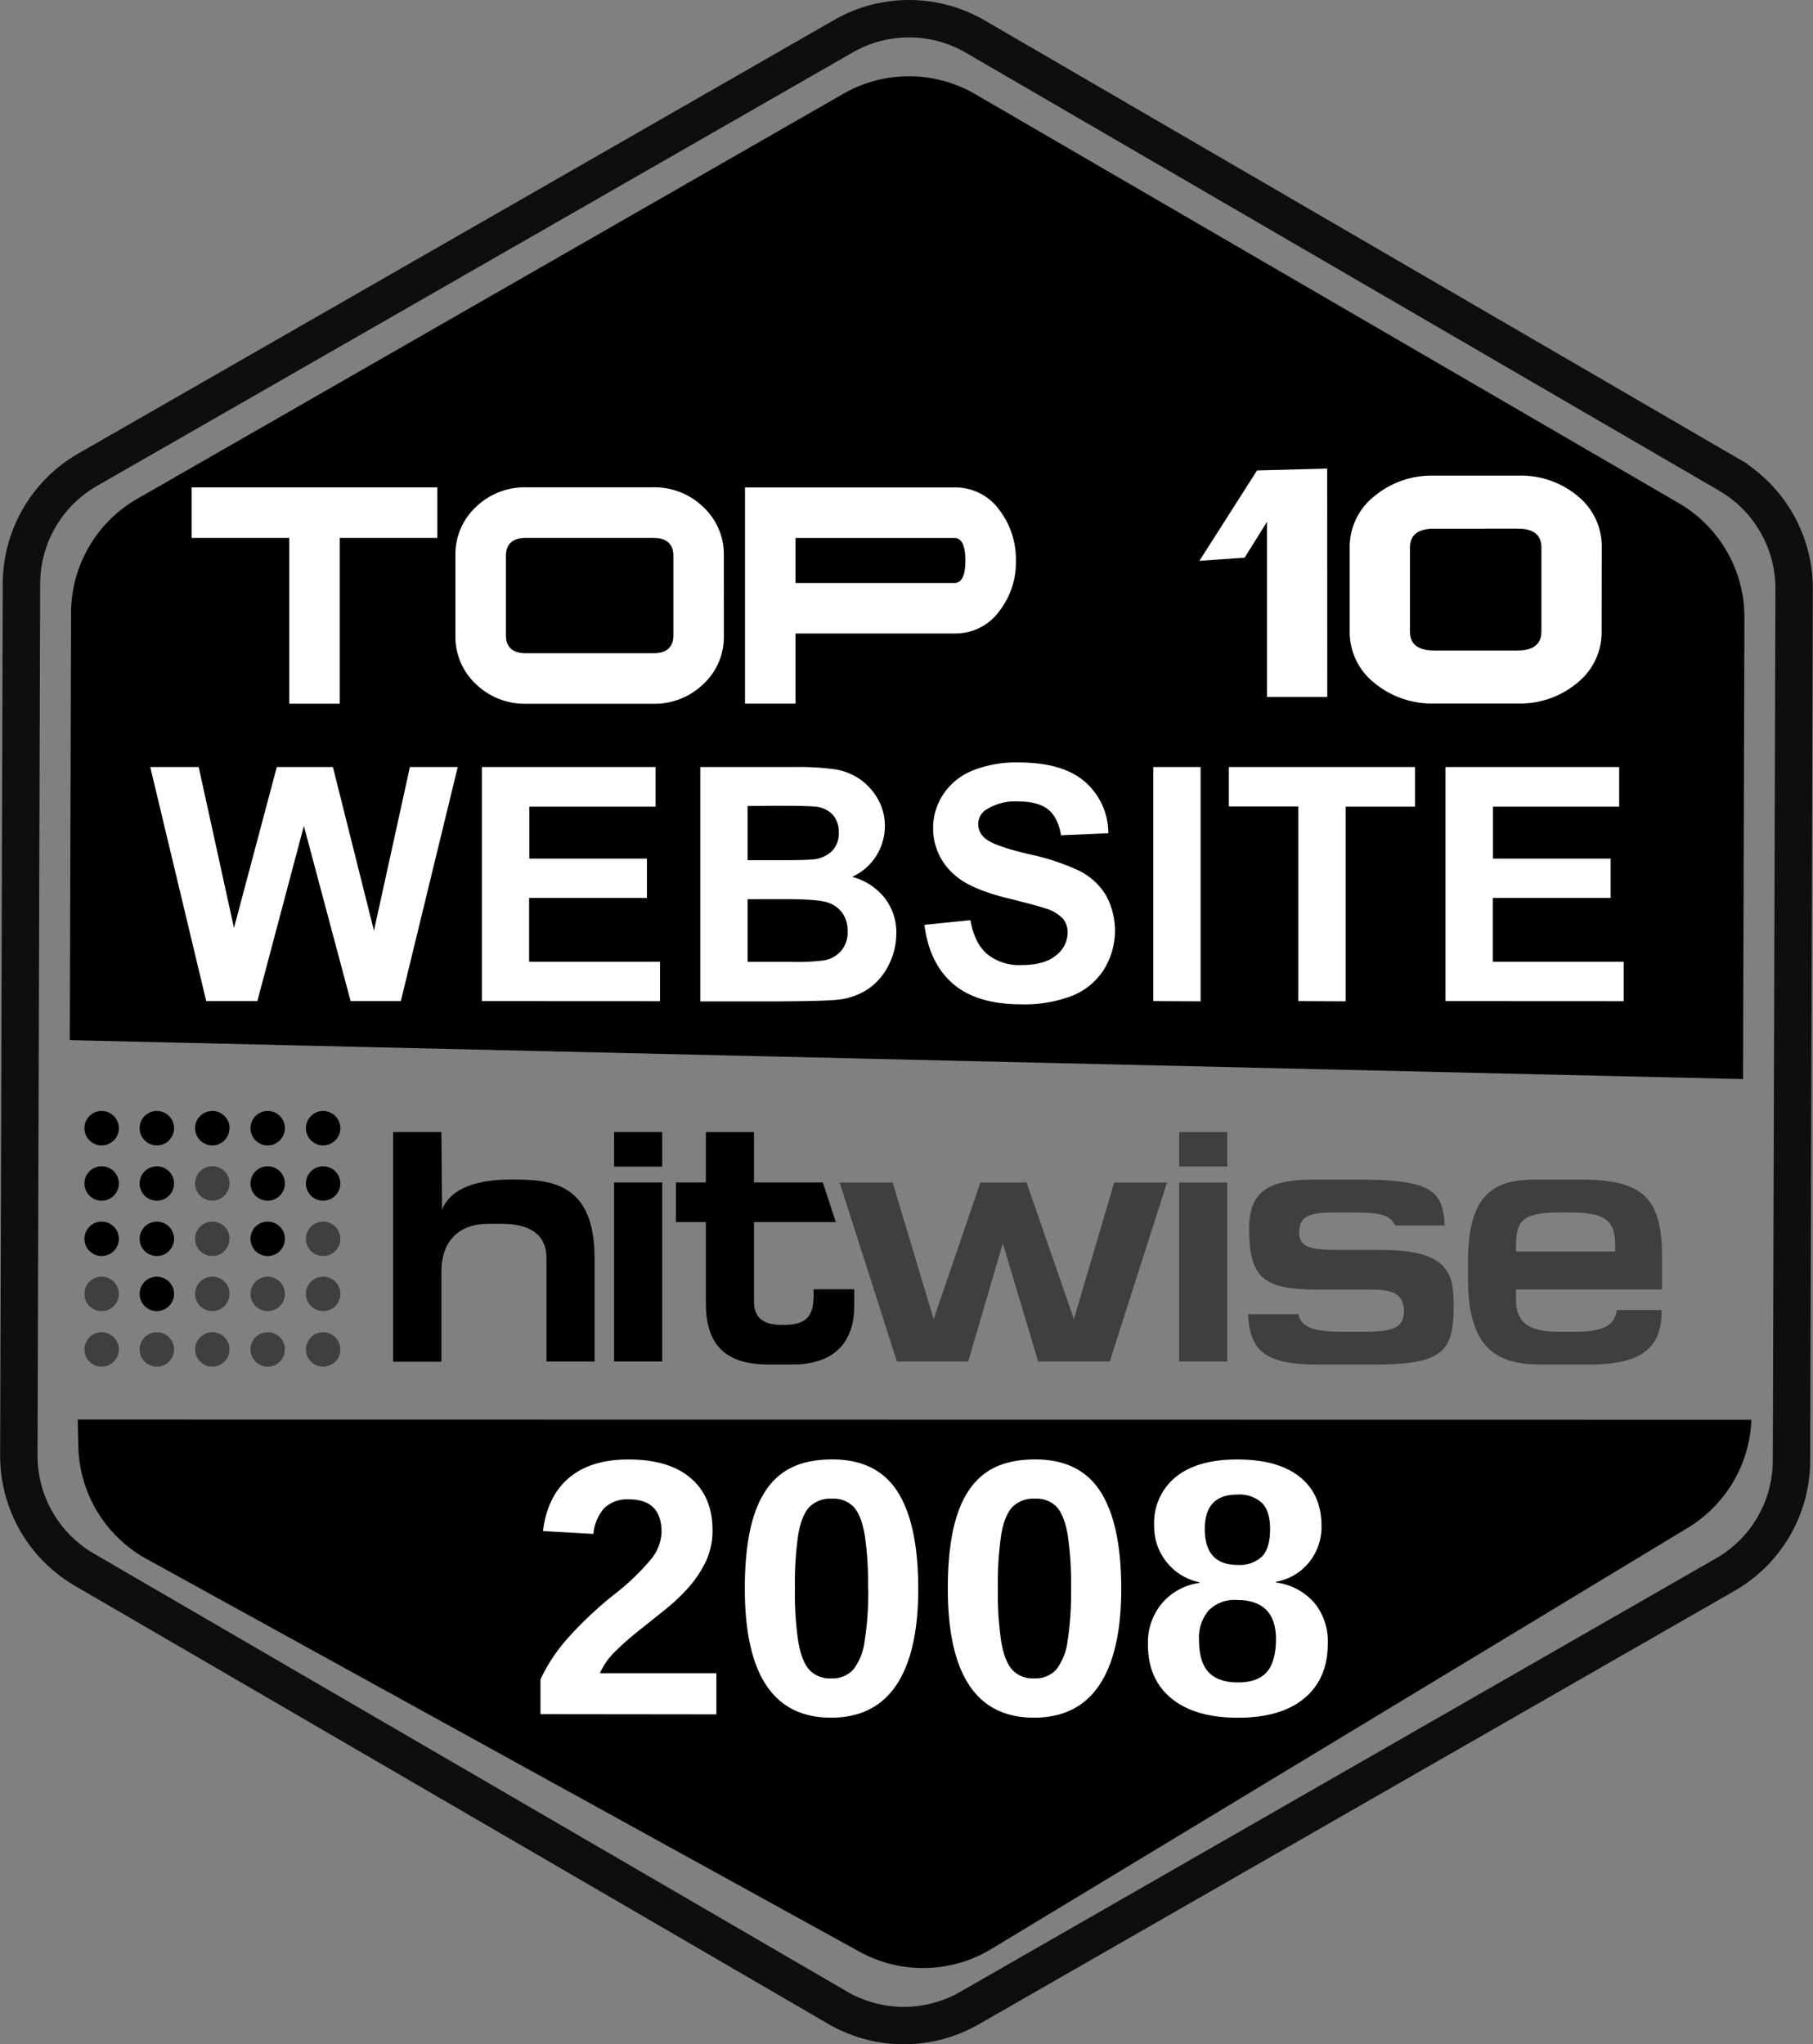 <svg id="Layer_1" data-name="Layer 1" xmlns="http://www.w3.org/2000/svg" viewBox="0 0 387.81 437.19"><rect x="0" y="0" width="387.81" height="437.19" fill="#808080" stroke="none"/><defs><style>.cls-1{fill:none;stroke:#0e0e0d;stroke-miterlimit:10;stroke-width:8px;}.cls-1,.cls-2,.cls-3{fill-rule:evenodd;}.cls-3{fill:#3f3f3f;}.cls-4{fill:#fff;}</style></defs><title>top10</title><path class="cls-1" d="M370.65,336.7,208.95,429.42a28.2,28.2,0,0,1-28.2-.08L19.61,335.65a28.2,28.2,0,0,1-14-24.46l.56-186.4a28.2,28.2,0,0,1,14.17-24.38L182,7.7a28.2,28.2,0,0,1,28.2.08l161.15,93.68a28.2,28.2,0,0,1,14,24.46l-.56,186.4A28.2,28.2,0,0,1,370.65,336.7Z" transform="translate(-1.58 0.04)"/><path class="cls-2" d="M18.21,303.56l.12,5.67a28.2,28.2,0,0,0,14.59,24.13l152.51,84a28.2,28.2,0,0,0,28.19-.57l149-90.09a28.19,28.19,0,0,0,13.58-23.09Z" transform="translate(-1.58 0.04)"/><path class="cls-2" d="M374.42,230.74l.3-98.69a28.2,28.2,0,0,0-14-24.46L210.18,20.09A28.2,28.2,0,0,0,182,20L31,106.6A28.2,28.2,0,0,0,16.78,131l-.27,91.41Z" transform="translate(-1.58 0.04)"/><path class="cls-2" d="M38.81,276.72A3.68,3.68,0,1,1,35.13,273a3.68,3.68,0,0,1,3.68,3.67Z" transform="translate(-1.58 0.04)"/><path class="cls-2" d="M27,241.23a3.68,3.68,0,1,1-3.68-3.67A3.68,3.68,0,0,1,27,241.23Z" transform="translate(-1.58 0.04)"/><path class="cls-2" d="M38.81,241.23a3.68,3.68,0,1,1-3.68-3.67,3.67,3.67,0,0,1,3.68,3.67Z" transform="translate(-1.58 0.04)"/><path class="cls-2" d="M50.67,241.23A3.68,3.68,0,1,1,47,237.56a3.68,3.68,0,0,1,3.69,3.67Z" transform="translate(-1.58 0.04)"/><path class="cls-2" d="M62.52,241.23a3.68,3.68,0,1,1-3.68-3.67,3.67,3.67,0,0,1,3.68,3.67Z" transform="translate(-1.58 0.04)"/><path class="cls-2" d="M74.38,241.23a3.68,3.68,0,1,1-3.68-3.67,3.68,3.68,0,0,1,3.68,3.67Z" transform="translate(-1.58 0.04)"/><path class="cls-2" d="M27,253.06a3.68,3.68,0,1,1-3.68-3.67A3.68,3.68,0,0,1,27,253.06Z" transform="translate(-1.58 0.04)"/><path class="cls-2" d="M38.81,253.06a3.68,3.68,0,1,1-3.68-3.67,3.67,3.67,0,0,1,3.68,3.67Z" transform="translate(-1.58 0.04)"/><path class="cls-2" d="M62.52,253.06a3.68,3.68,0,1,1-3.68-3.67,3.67,3.67,0,0,1,3.68,3.67Z" transform="translate(-1.58 0.04)"/><path class="cls-2" d="M74.38,253.06a3.68,3.68,0,1,1-3.68-3.67,3.68,3.68,0,0,1,3.68,3.67Z" transform="translate(-1.58 0.04)"/><path class="cls-2" d="M27,264.89a3.68,3.68,0,1,1-3.68-3.67A3.67,3.67,0,0,1,27,264.89Z" transform="translate(-1.58 0.04)"/><path class="cls-2" d="M38.81,264.89a3.68,3.68,0,1,1-3.68-3.67,3.67,3.67,0,0,1,3.68,3.67Z" transform="translate(-1.58 0.04)"/><path class="cls-2" d="M62.52,264.89a3.68,3.68,0,1,1-3.68-3.67,3.67,3.67,0,0,1,3.68,3.67Z" transform="translate(-1.58 0.04)"/><path class="cls-3" d="M50.67,253.06A3.68,3.68,0,1,1,47,249.38a3.68,3.68,0,0,1,3.69,3.67Z" transform="translate(-1.58 0.04)"/><path class="cls-3" d="M50.67,264.89A3.68,3.68,0,1,1,47,261.22a3.68,3.68,0,0,1,3.69,3.67Z" transform="translate(-1.58 0.04)"/><path class="cls-3" d="M74.38,264.89a3.68,3.68,0,1,1-3.68-3.67,3.67,3.67,0,0,1,3.68,3.67Z" transform="translate(-1.58 0.04)"/><path class="cls-3" d="M27,276.72A3.68,3.68,0,1,1,23.27,273,3.68,3.68,0,0,1,27,276.72Z" transform="translate(-1.58 0.04)"/><path class="cls-3" d="M50.67,276.72A3.68,3.68,0,1,1,47,273a3.69,3.69,0,0,1,3.69,3.67Z" transform="translate(-1.58 0.04)"/><path class="cls-3" d="M62.52,276.72A3.68,3.68,0,1,1,58.84,273a3.68,3.68,0,0,1,3.68,3.67Z" transform="translate(-1.58 0.04)"/><path class="cls-3" d="M74.38,276.72A3.68,3.68,0,1,1,70.7,273a3.68,3.68,0,0,1,3.68,3.67Z" transform="translate(-1.58 0.04)"/><path class="cls-3" d="M27,288.55a3.68,3.68,0,1,1-3.68-3.67A3.68,3.68,0,0,1,27,288.55Z" transform="translate(-1.58 0.04)"/><path class="cls-3" d="M38.81,288.55a3.68,3.68,0,1,1-3.68-3.67,3.67,3.67,0,0,1,3.68,3.67Z" transform="translate(-1.58 0.04)"/><path class="cls-3" d="M50.67,288.55A3.68,3.68,0,1,1,47,284.88a3.68,3.68,0,0,1,3.69,3.67Z" transform="translate(-1.58 0.04)"/><path class="cls-3" d="M62.52,288.55a3.68,3.68,0,1,1-3.68-3.67,3.67,3.67,0,0,1,3.68,3.67Z" transform="translate(-1.58 0.04)"/><path class="cls-3" d="M74.38,288.55a3.68,3.68,0,1,1-3.68-3.67,3.68,3.68,0,0,1,3.68,3.67Z" transform="translate(-1.58 0.04)"/><path class="cls-3" d="M347.09,266.31c0-6.16-3.14-7.07-10.62-7.07-8.44,0-10.61,1-10.61,7.07v1.3h21.23v-1.3Zm-17-14.09h9c13.15,0,18,3.08,18,16.34v7.18H325.86v2.2c0,5.53,3.69,6.83,9.14,6.83h3.94c6.38,0,8.14-1.93,8.48-4.65H357v.47c0,9-6.38,11.21-15.63,11.21h-9.62c-8.07,0-16.16-1.61-16.16-18.11v-3.93c0-14.73,5.82-17.54,14.49-17.54Zm-41.64,32.55H293c5.6,0,8.88-.36,8.88-4.34,0-3.59-2.13-4.66-6.81-4.66H283c-11.39-.08-14.23-2.75-14.23-13.13,0-8.92,5.55-10.41,14.36-10.41h8.95c15.75,0,18.2,2.41,18.53,9.83H300c-1.18-2.64-3.9-2.81-10.44-2.81-3.49,0-6,0-7.56.53-1.79.57-2.52,1.79-2.52,3.81,0,3.31,2.87,3.7,8.95,3.7h8.88c14.56,0,15.22,5.49,15.22,12.17,0,9.77-2.65,12.33-17,12.33H283.41c-10.87,0-14.53-2.7-14.86-10.79h10.77c.5,2.64,2.87,3.76,9.11,3.76Zm-34.62-42.7H264.1v7.36H253.81v-7.36Zm0,10.79H264.1v38.29H253.81V252.85Zm-61.31,0,8.77,29.23,10-29.23h9.88l10.12,29.23,8.62-29.23h11.3l-12.26,38.29H223.65l-7.56-25.3-7.41,25.3H193.44l-12.26-38.29Z" transform="translate(-1.58 0.04)"/><path class="cls-2" d="M146.16,261.32v-8.47h6.41V242.07h10.29v10.78h14.73l2.77,8.47h-17.5v17c0,4.26,3.05,5,6.21,5,4.73,0,6.54-1.6,6.54-6.19V275.7h8.69v3.67c0,7.09-3.74,12.41-13.23,12.41H166c-7.49,0-13.43-2.66-13.43-13V261.32Zm-13.22-19.26h10.29v7.4H132.94v-7.4Zm0,10.79h10.29v38.29H132.94V252.85ZM96,242.06l.13,16.61h0c2-4.95,8.16-6.45,14.86-6.45,7.9,0,17.77.34,17.77,16.74v22.19H118.47V269c0-5.1-3.67-7.31-9.55-7.31H106c-6.14,0-10,3.59-10,10.2v19.3H85.67V242.06Z" transform="translate(-1.58 0.04)"/><path class="cls-4" d="M45.69,214.06,33.72,164H44.08l7.55,34.42L60.79,164h12l8.78,35,7.69-35H99.49L87.32,214.06H76.58l-10-37.46-9.95,37.46Z" transform="translate(-1.58 0.04)"/><path class="cls-4" d="M104.65,214.06V164H141.8v8.48h-27v11.11h25.16V192H114.76v13.64h28v8.44Z" transform="translate(-1.58 0.04)"/><path class="cls-4" d="M151.37,164h20a57.89,57.89,0,0,1,8.87.5,13,13,0,0,1,5.23,2.07,12.87,12.87,0,0,1,3.84,4.19,11.34,11.34,0,0,1,1.54,5.86,11.88,11.88,0,0,1-7,10.87,13.19,13.19,0,0,1,7,4.55,12.07,12.07,0,0,1,2.46,7.55,14.88,14.88,0,0,1-1.59,6.65,13.39,13.39,0,0,1-4.34,5.16,14.34,14.34,0,0,1-6.79,2.38q-2.53.27-12.2.34H151.37Zm10.12,8.34v11.59h6.63q5.91,0,7.35-.17a6.69,6.69,0,0,0,4.08-1.79A5.29,5.29,0,0,0,181,178a5.5,5.5,0,0,0-1.28-3.78,5.81,5.81,0,0,0-3.81-1.76q-1.5-.17-8.65-.17Zm0,19.93v13.4h9.37a45.78,45.78,0,0,0,6.94-.31,6.27,6.27,0,0,0,3.67-2,6.16,6.16,0,0,0,1.42-4.26,6.54,6.54,0,0,0-1.09-3.83,6.18,6.18,0,0,0-3.16-2.29q-2.07-.72-9-.72Z" transform="translate(-1.58 0.04)"/><path class="cls-4" d="M199.32,197.75l9.84-1q.89,5,3.61,7.28a10.9,10.9,0,0,0,7.33,2.32q4.89,0,7.37-2.07a6.15,6.15,0,0,0,2.48-4.84,4.56,4.56,0,0,0-1-3,8.34,8.34,0,0,0-3.64-2.17q-1.78-.62-8.1-2.19-8.14-2-11.42-5a13,13,0,0,1-4.61-10.08,12.87,12.87,0,0,1,2.17-7.16,13.58,13.58,0,0,1,6.25-5.08,25.07,25.07,0,0,1,9.86-1.74q9.43,0,14.2,4.14a14.6,14.6,0,0,1,5,11l-10.12.44q-.65-3.86-2.79-5.55t-6.41-1.69a11.56,11.56,0,0,0-6.9,1.81,3.65,3.65,0,0,0-1.61,3.11,3.85,3.85,0,0,0,1.5,3q1.91,1.61,9.3,3.35a49,49,0,0,1,10.92,3.61,14.06,14.06,0,0,1,5.54,5.09,15.77,15.77,0,0,1-.39,16,14.34,14.34,0,0,1-6.77,5.59,28.39,28.39,0,0,1-10.9,1.83q-9.5,0-14.59-4.39T199.32,197.75Z" transform="translate(-1.58 0.04)"/><path class="cls-4" d="M248.27,214.06V164h10.12v50.11Z" transform="translate(-1.58 0.04)"/><path class="cls-4" d="M279.3,214.06V172.43H264.44V164h39.82v8.48H289.42v41.63Z" transform="translate(-1.58 0.04)"/><path class="cls-4" d="M310.78,214.06V164h37.15v8.48h-27v11.11h25.16V192H320.9v13.64h28v8.44Z" transform="translate(-1.58 0.04)"/><path class="cls-4" d="M117.19,366.56v-7.43a36.45,36.45,0,0,1,6-9,81.58,81.58,0,0,1,9.73-9.14,49.84,49.84,0,0,0,7.9-7.54,9.65,9.65,0,0,0,2.27-5.83q0-7-7-7a7,7,0,0,0-5.24,1.85,9.7,9.7,0,0,0-2.34,5.54l-10.78-.61q.91-7.46,5.58-11.39t12.7-3.92q8.68,0,13.33,4t4.65,11.12a15.35,15.35,0,0,1-1.49,6.82,24.11,24.11,0,0,1-3.81,5.62,42.6,42.6,0,0,1-5.16,4.82l-5.5,4.38a61.15,61.15,0,0,0-4.86,4.3,14.8,14.8,0,0,0-3.26,4.65h24.91v8.8Z" transform="translate(-1.58 0.04)"/><path class="cls-4" d="M198,339.71q0,13.6-4.67,20.6t-14,7q-18.43,0-18.43-27.61,0-9.63,2-15.73t6.06-9q4-2.89,10.66-2.89,9.52,0,13.94,6.89T198,339.71Zm-10.74,0a70.66,70.66,0,0,0-.72-11.54q-.72-4.11-2.32-5.9a5.91,5.91,0,0,0-4.65-1.79,6.31,6.31,0,0,0-4.89,1.81q-1.66,1.81-2.36,5.9a72,72,0,0,0-.7,11.52,68.59,68.59,0,0,0,.74,11.48q.74,4.13,2.36,5.92a6,6,0,0,0,4.7,1.79,5.93,5.93,0,0,0,4.7-1.89,12.49,12.49,0,0,0,2.4-6A67.14,67.14,0,0,0,187.3,339.71Z" transform="translate(-1.58 0.04)"/><path class="cls-4" d="M241.42,339.71q0,13.6-4.67,20.6t-14,7q-18.43,0-18.43-27.61,0-9.63,2-15.73t6.06-9q4-2.89,10.66-2.89,9.52,0,13.94,6.89T241.42,339.71Zm-10.74,0a70.6,70.6,0,0,0-.72-11.54q-.72-4.11-2.32-5.9a5.91,5.91,0,0,0-4.65-1.79,6.31,6.31,0,0,0-4.89,1.81q-1.66,1.81-2.36,5.9a72,72,0,0,0-.71,11.52,68.71,68.71,0,0,0,.74,11.48q.74,4.13,2.36,5.92a6,6,0,0,0,4.7,1.79,5.93,5.93,0,0,0,4.7-1.89,12.49,12.49,0,0,0,2.4-6A67,67,0,0,0,230.68,339.71Z" transform="translate(-1.58 0.04)"/><path class="cls-4" d="M285.6,351.44q0,7.54-5,11.71t-14.24,4.17q-9.18,0-14.23-4.15t-5-11.65a13,13,0,0,1,3-8.67,12.8,12.8,0,0,1,8-4.36v-.15a11.93,11.93,0,0,1-7-4.3,12.07,12.07,0,0,1-2.67-7.73A12.7,12.7,0,0,1,253,315.9q4.66-3.81,13.2-3.81,8.72,0,13.39,3.71t4.67,10.57a12,12,0,0,1-2.65,7.69,11.64,11.64,0,0,1-7.1,4.19v.15a13.11,13.11,0,0,1,8.13,4.25A12.93,12.93,0,0,1,285.6,351.44Zm-11.08-.88q0-8.42-8.38-8.42a7.78,7.78,0,0,0-6,2.21,8.94,8.94,0,0,0-2.08,6.36q0,4.72,2.06,6.89t6.28,2.17q4.15,0,6.11-2.17T274.52,350.56Zm-1.26-23.61q0-3.81-1.75-5.58a7.15,7.15,0,0,0-5.29-1.77q-6.93,0-6.93,7.35,0,7.69,7,7.69a7,7,0,0,0,5.24-1.79Q273.26,331.06,273.26,326.95Z" transform="translate(-1.58 0.04)"/><path class="cls-4" d="M95.13,115H74.25v35.46H63.45V115H42.57v-10.8H95.13Z" transform="translate(-1.58 0.04)"/><path class="cls-4" d="M156.42,135.83A13.81,13.81,0,0,1,152,146.29a15,15,0,0,1-10.71,4.18H114.12a15,15,0,0,1-10.71-4.18A13.81,13.81,0,0,1,99,135.83v-17a13.81,13.81,0,0,1,4.41-10.47,15,15,0,0,1,10.71-4.18H141.3A15,15,0,0,1,152,108.38a13.82,13.82,0,0,1,4.41,10.47Zm-10.8,0V118.86q0-3.86-4.32-3.86H114.12q-4.32,0-4.32,3.86v16.95q0,3.86,4.32,3.86H141.3Q145.62,139.67,145.62,135.81Z" transform="translate(-1.58 0.04)"/><path class="cls-4" d="M218.88,119.87a16.81,16.81,0,0,1-3.42,10.62,11.56,11.56,0,0,1-9.72,4.95h-34v15h-10.8V104.21h44.82a11.56,11.56,0,0,1,9.72,5A17.2,17.2,0,0,1,218.88,119.87Zm-10.8,0q0-4.86-2.34-4.86h-34v9.63h34Q208.08,124.64,208.08,119.87Z" transform="translate(-1.58 0.04)"/><path class="cls-4" d="M285.49,149H272.6V111.56l-4.79,7.67-9.67.67,12.33-19.33,15-.4Z" transform="translate(-1.58 0.04)"/><path class="cls-4" d="M344.18,135a13.88,13.88,0,0,1-5.21,11,19,19,0,0,1-12.72,4.41H308.32a19.22,19.22,0,0,1-12.77-4.41,13.83,13.83,0,0,1-5.26-11V117.09a13.83,13.83,0,0,1,5.26-11,19.22,19.22,0,0,1,12.77-4.41h17.93A19,19,0,0,1,339,106a13.88,13.88,0,0,1,5.21,11Zm-12.88,0V117.1q0-4.07-5-4.07H308.32q-5.15,0-5.15,4.07V135q0,4.07,5.15,4.07h17.93Q331.29,139.06,331.29,135Z" transform="translate(-1.58 0.04)"/></svg>